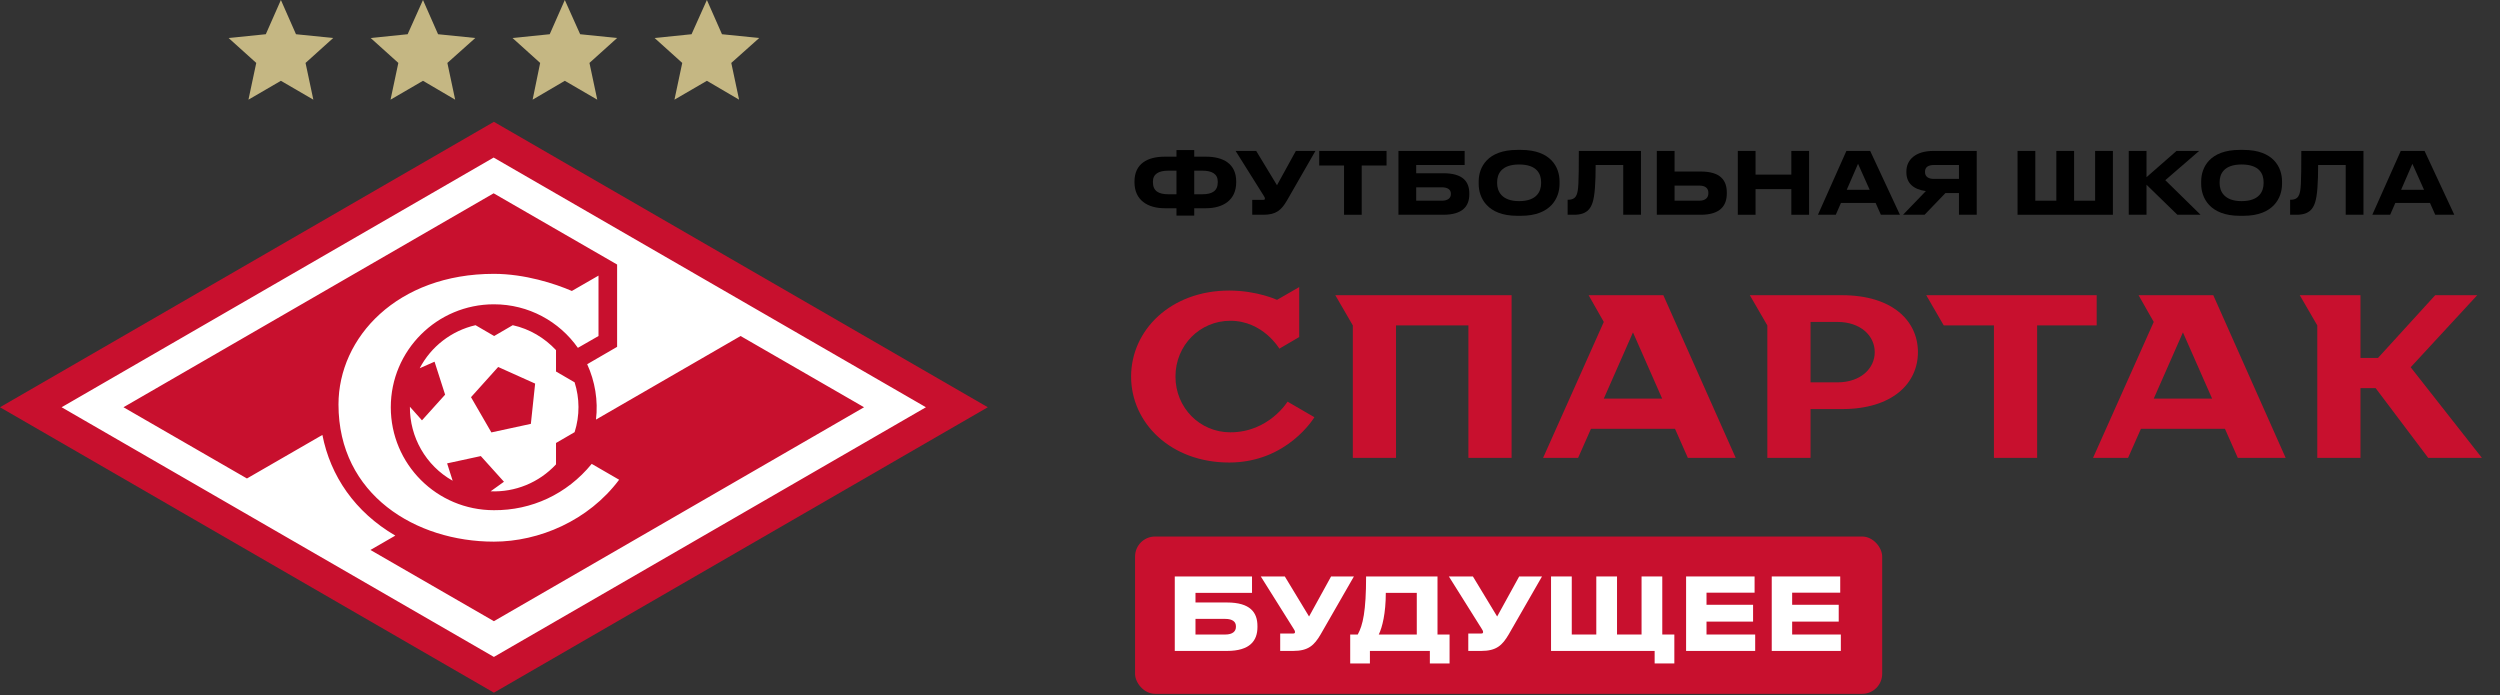 <svg width="500" height="139" viewBox="0 0 500 139" fill="none" xmlns="http://www.w3.org/2000/svg">
<rect x="0" y="0" width="500" height="139" fill="#333333" stroke="none"/>
<g clip-path="url(#clip0_6003_158)">
<path d="M95.057 7.601L87.613 6.846L84.596 0L81.528 6.846L74.134 7.601L79.667 12.585L78.108 19.934L84.596 16.159L91.033 19.934L89.474 12.585L95.057 7.601Z" fill="#C5B783"/>
<path d="M151.84 7.601L144.396 6.846L141.378 0L138.31 6.846L130.917 7.601L136.449 12.585L134.89 19.934L141.378 16.159L147.816 19.934L146.257 12.585L151.84 7.601Z" fill="#C5B783"/>
<path d="M123.423 7.601L116.03 6.846L112.962 0L109.944 6.846L102.5 7.601L108.033 12.585L106.524 19.934L112.962 16.159L119.45 19.934L117.891 12.585L123.423 7.601Z" fill="#C5B783"/>
<path d="M66.64 7.601L59.197 6.846L56.179 0L53.161 6.846L45.718 7.601L51.25 12.585L49.691 19.934L56.179 16.159L62.667 19.934L61.108 12.585L66.64 7.601Z" fill="#C5B783"/>
<path d="M98.779 24.364L0 81.449L98.779 138.534L197.557 81.449L98.779 24.364Z" fill="#C8102E"/>
<path d="M118.343 92.775L123.826 95.947C117.69 104.152 107.782 108.33 98.779 108.33C83.238 108.33 67.697 99.018 67.697 80.895C67.697 67.455 79.466 54.769 98.779 54.769C104.965 54.769 111 56.733 114.37 58.192L119.701 55.122V67.203L115.577 69.569C111.855 64.283 105.719 60.86 98.779 60.86C87.412 60.86 78.158 70.073 78.158 81.449C78.158 92.826 87.362 102.038 98.779 102.038C106.273 102.088 113.364 98.867 118.343 92.775ZM185.185 81.449L98.779 131.386L12.322 81.449L98.728 31.512L185.185 81.449ZM98.779 124.238L172.813 81.449L148.118 67.203L119.198 83.916C119.651 80.09 118.997 76.264 117.438 72.841L123.423 69.368V52.907L98.728 38.661L24.695 81.449L49.389 95.695L64.478 86.987C66.087 95.192 70.966 102.39 79.063 107.122L74.084 109.992L98.779 124.238ZM98.125 98.263L100.791 96.35L96.163 91.215L89.424 92.675L90.531 96.148C85.149 93.128 81.93 87.389 81.98 81.349L84.394 84.067L89.022 78.932L86.909 72.338L83.942 73.647C86.205 69.317 90.279 66.146 95.107 65.038L98.829 67.203L102.551 65.038C105.971 65.794 108.938 67.606 111.202 70.022V74.301L114.923 76.466C115.929 79.637 115.98 83.11 114.923 86.433L111.202 88.597V92.876C107.782 96.551 103.004 98.464 98.125 98.263ZM106.172 84.772L107.027 76.717L99.634 73.395L94.202 79.436L98.276 86.483L106.172 84.772Z" fill="white"/>
</g>
<path d="M463.458 91.575V65.084L459.956 59.042H472.096V71.591H475.599L487.039 59.042H495.444L482.136 73.45L496.378 91.575H485.638L475.132 77.632H472.096V91.575H463.458Z" fill="#C8102E"/>
<path d="M418.608 91.575L430.749 64.387L427.714 59.042H442.657L457.132 91.575H447.56L444.991 85.766H428.181L425.613 91.575H418.608ZM430.749 79.724H442.423L436.586 66.478L430.749 79.724Z" fill="#C8102E"/>
<path d="M398.788 91.575V65.084H388.749L385.247 59.042H419.334V65.084H407.427V91.575H398.788Z" fill="#C8102E"/>
<path d="M353.468 91.575V65.084L349.966 59.042H368.411C378.45 59.042 383.587 64.154 383.587 70.428C383.587 76.703 378.45 81.815 368.411 81.815H362.107V91.575H353.468ZM362.107 76.471H367.477C372.146 76.471 374.948 73.682 374.948 70.428C374.948 67.175 372.146 64.387 367.477 64.387H362.107V76.471Z" fill="#C8102E"/>
<path d="M308.619 91.575L320.759 64.387L317.724 59.042H332.667L347.142 91.575H337.57L335.002 85.766H318.191L315.623 91.575H308.619ZM320.759 79.724H332.433L326.596 66.478L320.759 79.724Z" fill="#C8102E"/>
<path d="M270.565 91.575V65.084L267.063 59.042H302.318V91.575H293.68V65.084H279.204V91.575H270.565Z" fill="#C8102E"/>
<path d="M245.833 92.505C234.159 92.505 226.221 84.604 226.221 75.309C226.221 66.013 234.159 58.112 245.833 58.112C251.437 58.112 255.406 59.971 255.406 59.971L259.842 57.415V67.407L255.873 69.731C255.873 69.731 252.604 64.154 246.067 64.154C239.996 64.154 235.093 69.034 235.093 75.309C235.093 81.583 239.996 86.463 246.067 86.463C253.771 86.463 257.507 80.328 257.507 80.328L262.877 83.442C262.877 83.442 257.507 92.505 245.833 92.505Z" fill="#C8102E"/>
<path d="M484.807 37.96L482.48 32.76L480.221 37.96H484.807ZM487.049 42.953L485.997 40.585H479.066L478.031 42.953H474.462L480.152 30.186H484.911L490.859 42.953H487.049Z" fill="black"/>
<path d="M469.143 42.953V33H463.625C463.625 36.484 463.47 39.144 463.005 40.534C462.591 41.752 461.85 42.953 459.298 42.953H458.022V39.95H458.143C459.194 39.95 459.625 39.47 459.832 38.938C460.177 38.046 460.263 36.827 460.263 30.186H472.694V42.953H469.143Z" fill="black"/>
<path d="M447.942 29.98H448.7C454.7 29.98 456.407 33.481 456.407 36.278V36.793C456.407 39.539 454.7 43.16 448.7 43.16H447.942C441.942 43.16 440.235 39.539 440.235 36.793V36.278C440.235 33.498 441.942 29.98 447.942 29.98ZM452.718 36.656V36.416C452.718 34.837 451.942 32.898 448.321 32.898C444.735 32.898 443.925 34.837 443.925 36.416V36.656C443.925 38.2 444.787 40.225 448.321 40.225C451.925 40.225 452.718 38.2 452.718 36.656Z" fill="black"/>
<path d="M435.475 42.953L429.303 36.947V42.953H425.751V30.186H429.303V35.437L435.303 30.186H439.82L433.061 36.038L440.113 42.953H435.475Z" fill="black"/>
<path d="M403.509 42.953V30.186H407.061V40.139H411.268V30.186H414.819V40.139H419.026V30.186H422.578V42.953H403.509Z" fill="black"/>
<path d="M391.794 38.612H389.087L384.914 42.953H380.604L385.173 38.217C382.673 37.874 381.276 36.638 381.276 34.459V34.287C381.276 31.971 383.087 30.186 386.673 30.186H395.345V42.953H391.794V38.612ZM391.794 35.78V33H386.794C385.673 33 385.001 33.412 385.001 34.356V34.407C385.001 35.403 385.776 35.78 386.794 35.78H391.794Z" fill="black"/>
<path d="M373.934 37.96L371.606 32.76L369.347 37.96H373.934ZM376.175 42.953L375.123 40.585H368.192L367.158 42.953H363.589L369.279 30.186H374.037L379.985 42.953H376.175Z" fill="black"/>
<path d="M358.266 42.953V37.822H351.111V42.953H347.559V30.186H351.111V34.922H358.266V30.186H361.817V42.953H358.266Z" fill="black"/>
<path d="M334.913 30.186V34.305H340.137C344.12 34.305 345.361 36.089 345.361 38.509V38.698C345.361 41.117 344.068 42.953 340.137 42.953H331.361V30.186H334.913ZM334.913 40.139H339.861C341.085 40.139 341.672 39.539 341.672 38.663V38.543C341.672 37.668 341.085 37.119 339.861 37.119H334.913V40.139Z" fill="black"/>
<path d="M324.645 42.953V33H319.128C319.128 36.484 318.973 39.144 318.507 40.534C318.093 41.752 317.352 42.953 314.8 42.953H313.524V39.95H313.645C314.697 39.95 315.128 39.47 315.335 38.938C315.68 38.046 315.766 36.827 315.766 30.186H328.197V42.953H324.645Z" fill="black"/>
<path d="M303.444 29.98H304.203C310.203 29.98 311.909 33.481 311.909 36.278V36.793C311.909 39.539 310.203 43.16 304.203 43.16H303.444C297.444 43.16 295.737 39.539 295.737 36.793V36.278C295.737 33.498 297.444 29.98 303.444 29.98ZM308.22 36.656V36.416C308.22 34.837 307.444 32.898 303.823 32.898C300.237 32.898 299.427 34.837 299.427 36.416V36.656C299.427 38.2 300.289 40.225 303.823 40.225C307.427 40.225 308.22 38.2 308.22 36.656Z" fill="black"/>
<path d="M279.688 42.953V30.186H292.929V33H283.239V34.648H288.636C292.619 34.648 293.86 36.347 293.86 38.681V38.869C293.86 41.203 292.567 42.953 288.636 42.953H279.688ZM283.239 40.139H288.36C289.584 40.139 290.171 39.607 290.171 38.835V38.715C290.171 37.96 289.584 37.462 288.36 37.462H283.239V40.139Z" fill="black"/>
<path d="M268.808 42.953V33.103H263.842V30.186H277.308V33.103H272.342V42.953H268.808Z" fill="black"/>
<path d="M263.086 30.186L257.379 40.122C256.275 41.992 255.275 42.953 252.655 42.953H250.448V39.968H252.672C252.879 39.968 252.982 39.899 252.982 39.745V39.727C252.982 39.539 252.93 39.436 252.741 39.144L247.12 30.186H251.241L255.396 37.05L259.172 30.186H263.086Z" fill="black"/>
<path d="M235.293 31.336V30.014H238.845V31.336H241.207C244.603 31.336 247.241 32.709 247.241 36.312V36.45C247.241 40.053 244.586 41.649 241.172 41.649H238.845V43.125H235.293V41.649H232.965C229.552 41.649 226.896 40.053 226.896 36.45V36.312C226.896 32.709 229.534 31.336 232.931 31.336H235.293ZM235.293 34.133H233.672C231.724 34.133 230.586 34.802 230.586 36.312V36.45C230.586 38.183 231.69 38.852 233.672 38.852H235.293V34.133ZM238.845 34.133V38.852H240.465C242.448 38.852 243.552 38.183 243.552 36.45V36.312C243.552 34.802 242.414 34.133 240.465 34.133H238.845Z" fill="black"/>
<rect x="227.011" y="107.306" width="149.425" height="31.461" rx="4" fill="#C8102E"/>
<path d="M354.348 115.291H368.046V118.535H358.431V120.957H367.744V124.321H358.431V126.903H368.167V130.187H354.348V115.291Z" fill="white"/>
<path d="M337.219 115.291H350.917V118.535H341.302V120.957H350.615V124.321H341.302V126.903H351.037V130.187H337.219V115.291Z" fill="white"/>
<path d="M310.208 130.187V115.291H314.352V126.903H319.26V115.291H323.404V126.903H328.312V115.291H332.456V126.903H334.869V132.689H330.927V130.187H310.208Z" fill="white"/>
<path d="M308.401 115.291L301.743 126.883C300.455 129.066 299.289 130.187 296.231 130.187H293.657V126.703H296.251C296.493 126.703 296.613 126.623 296.613 126.443V126.423C296.613 126.203 296.553 126.082 296.332 125.742L289.774 115.291H294.582L299.43 123.3L303.835 115.291H308.401Z" fill="white"/>
<path d="M270.041 126.903H271.549C272.575 125.041 273.219 122.258 273.219 115.291H287.5V126.903H289.914V132.689H285.972V130.187H273.983V132.689H270.041V126.903ZM275.753 126.903H283.357V118.575H277.161C277.161 122.639 276.457 125.482 275.753 126.903Z" fill="white"/>
<path d="M270.783 115.291L264.125 126.883C262.838 129.066 261.671 130.187 258.614 130.187H256.039V126.703H258.634C258.875 126.703 258.996 126.623 258.996 126.443V126.423C258.996 126.203 258.936 126.082 258.714 125.742L252.157 115.291H256.964L261.812 123.3L266.217 115.291H270.783Z" fill="white"/>
<path d="M234.954 130.187V115.291H250.403V118.575H239.098V120.497H245.394C250.041 120.497 251.489 122.479 251.489 125.202V125.422C251.489 128.145 249.98 130.187 245.394 130.187H234.954ZM239.098 126.903H245.072C246.5 126.903 247.184 126.283 247.184 125.382V125.242C247.184 124.361 246.5 123.78 245.072 123.78H239.098V126.903Z" fill="white"/>
<defs>
<clipPath id="clip0_6003_158">
<rect width="197.557" height="138.534" fill="white"/>
</clipPath>
</defs>
</svg>
